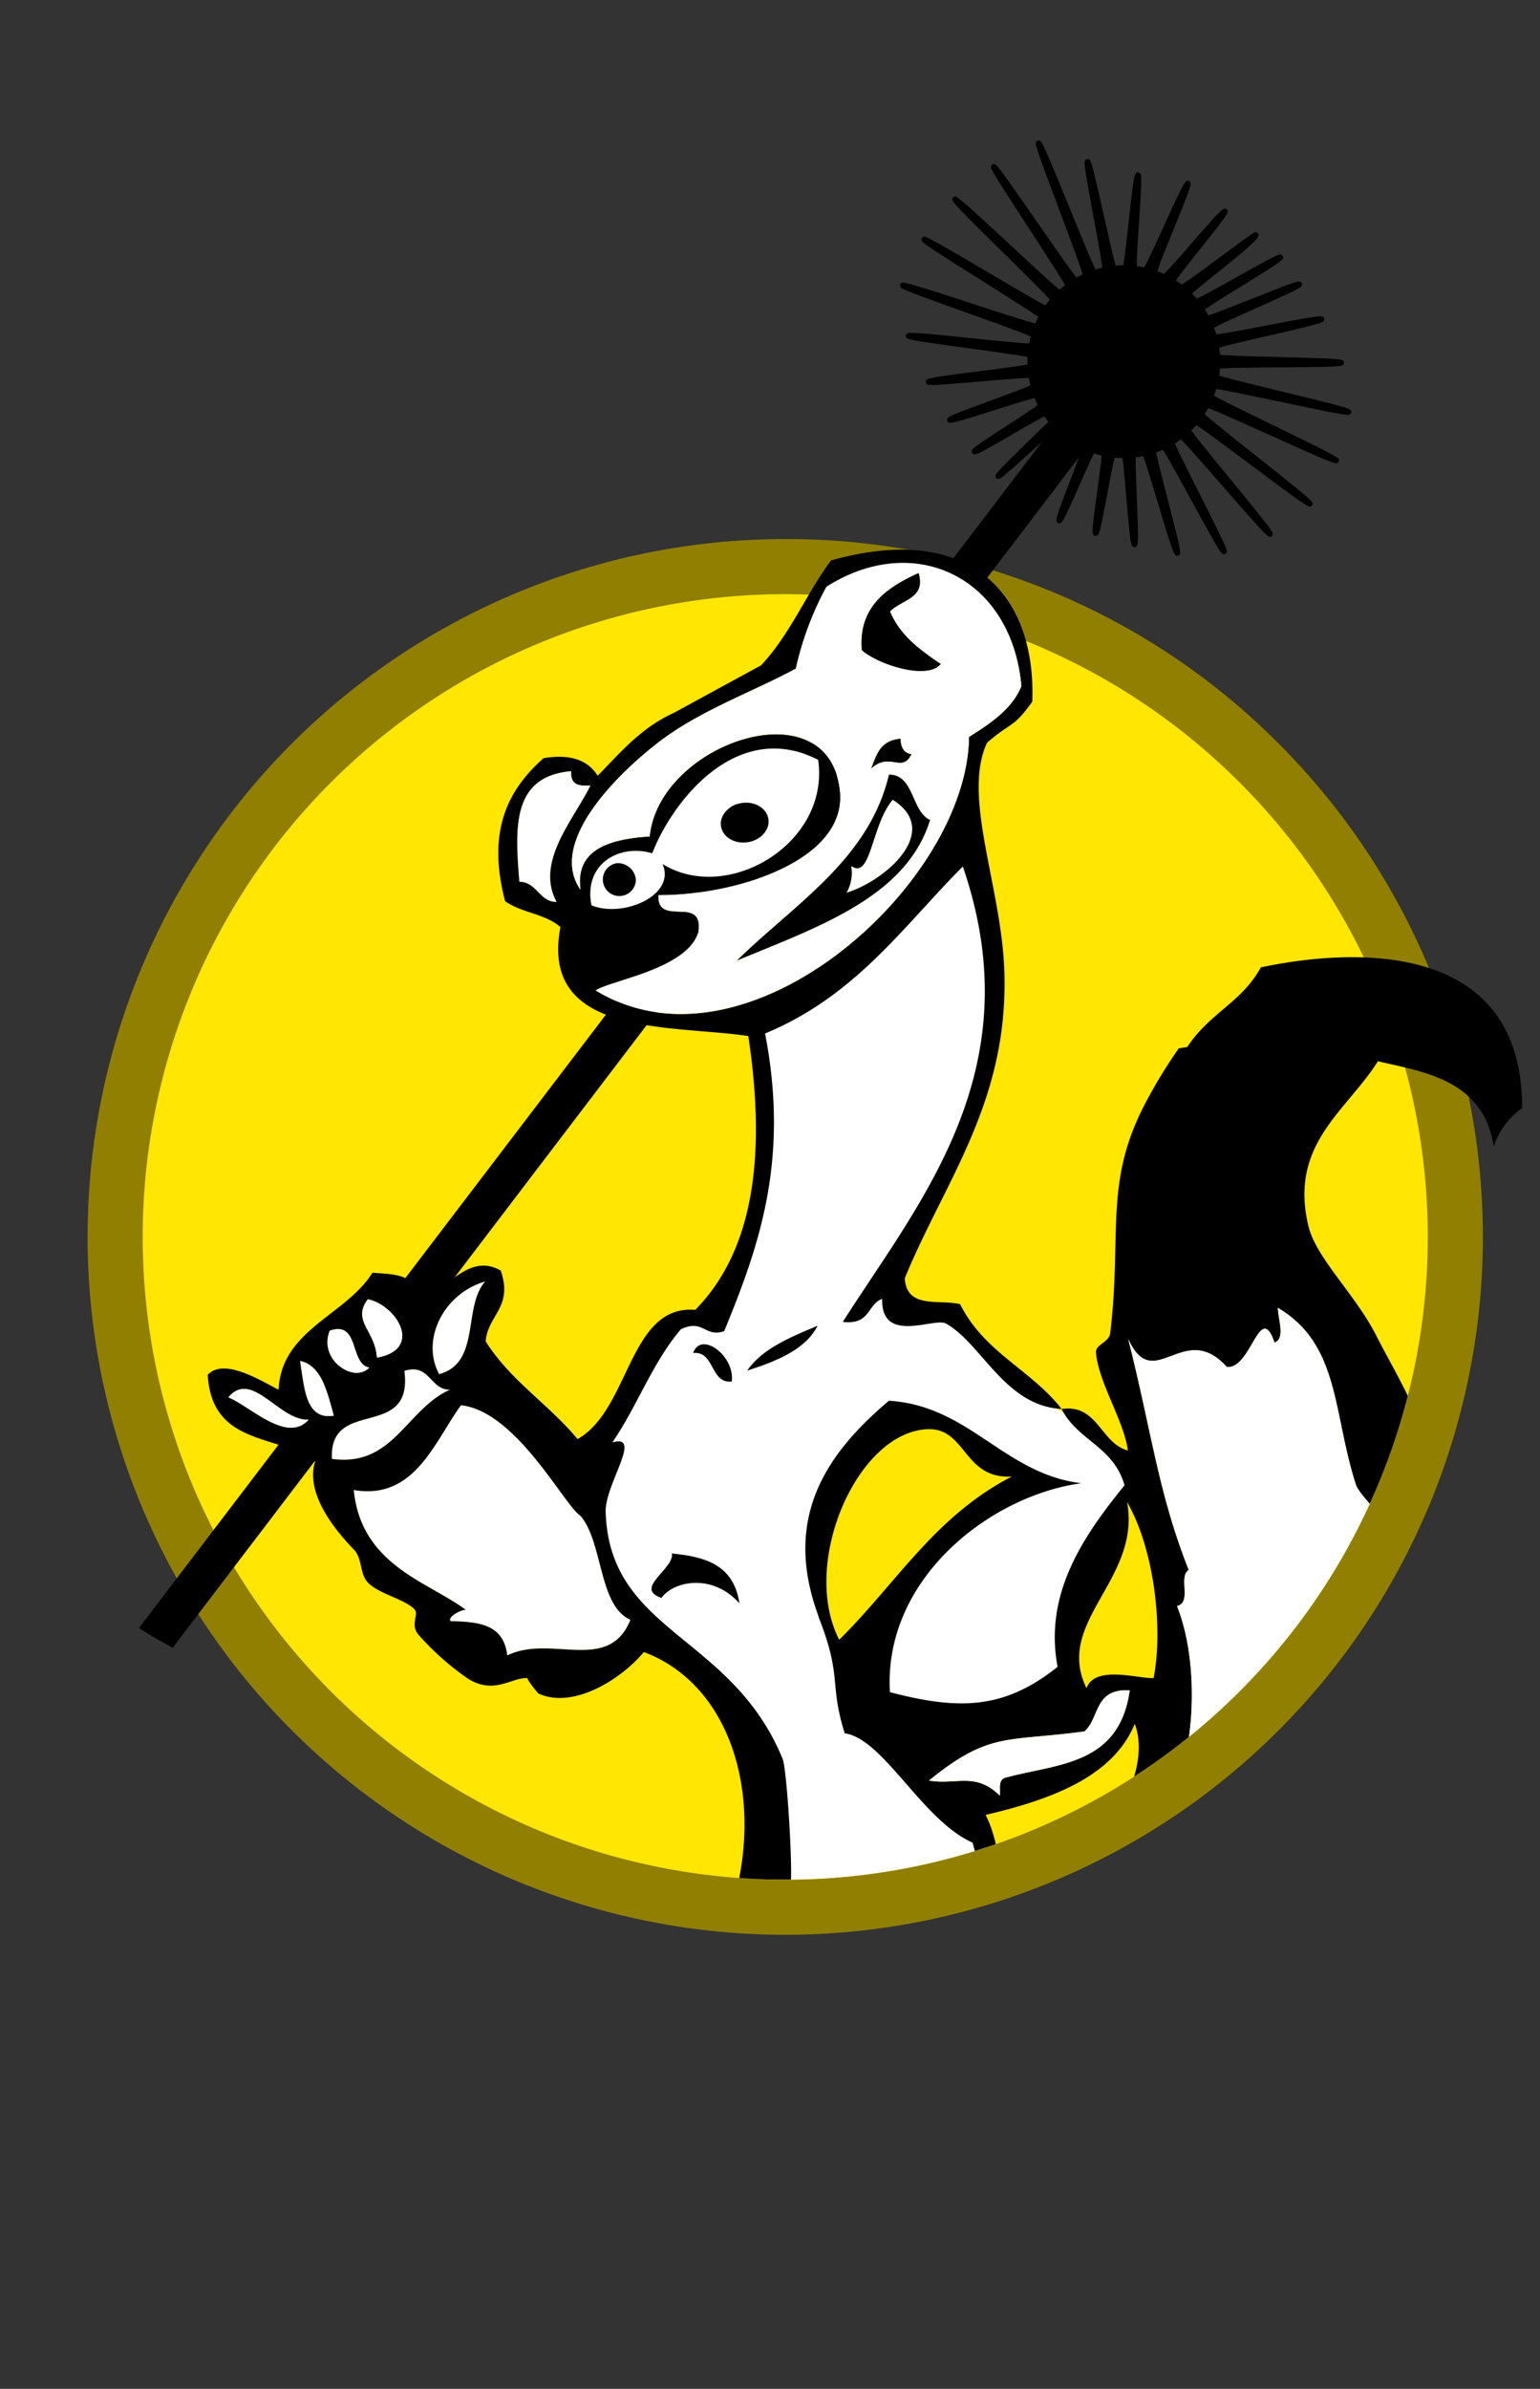 <svg id="Groupe_1875" data-name="Groupe 1875" xmlns="http://www.w3.org/2000/svg" xmlns:xlink="http://www.w3.org/1999/xlink" width="225.359" height="349.47" viewBox="0 0 225.359 349.47">
  <rect x="0" y="0" width="225.359" height="349.47" fill="#333333" stroke="none"/>
  <defs>
    <clipPath id="clip-path">
      <rect id="Rectangle_418" data-name="Rectangle 418" width="225.359" height="349.47" fill="none"/>
    </clipPath>
    <clipPath id="clip-path-2">
      <path id="Tracé_6658" data-name="Tracé 6658" d="M167.518,0C115.588,0,5.3,157.814,5.3,209.746c0,32.776,32.9,32.838,58.331,49.668a94.045,94.045,0,0,0,145.861-78.466c0-4.56.262-9.714.181-15.324-.142-9.841,3.967-3.552,8.087,2.737,4.675,7.136,9.363,14.275,7.868-2.169C221.942,125.672,194.383,0,167.518,0Z" transform="translate(-5.3)" fill="none"/>
    </clipPath>
  </defs>
  <g id="Groupe_1835" data-name="Groupe 1835">
    <g id="Groupe_1834" data-name="Groupe 1834" clip-path="url(#clip-path)">
      <path id="Tracé_6569" data-name="Tracé 6569" d="M116.871,288.655a98.06,98.06,0,1,1,98.06-98.061,98.172,98.172,0,0,1-98.06,98.061" transform="translate(-1.961 -9.647)" fill="#ffe603"/>
      <path id="Tracé_6570" data-name="Tracé 6570" d="M116.4,96.1a94.029,94.029,0,1,1-94.029,94.029A94.03,94.03,0,0,1,116.4,96.1m0-8.062a102.091,102.091,0,1,0,72.189,29.9,101.422,101.422,0,0,0-72.189-29.9" transform="translate(-1.492 -9.178)" fill="#917f02"/>
    </g>
  </g>
  <g id="Groupe_1837" data-name="Groupe 1837" transform="translate(4.747)">
    <g id="Groupe_1836" data-name="Groupe 1836" clip-path="url(#clip-path-2)">
      <path id="Tracé_6571" data-name="Tracé 6571" d="M179.609,327.511l-6.8-2.711H161.647l.378-.345-1.633-9.8-3.2-15.915-8.287-7.016-5.738-6.761-5.79-6.384-9.893,7.757-2.449,27.2-.691,21.363,27.573-1.239,5.349,1.239a14.705,14.705,0,0,1,7.637,10.774v6.7l2.748,2.652,6.1-3.389,4.811-3.931,2.032-3.456.747-4.405,1.084-5.163Z" transform="translate(-17.711 -29.044)" fill="#fff"/>
      <path id="Tracé_6572" data-name="Tracé 6572" d="M174.62,235.559l-6.689-7.032-4.231-2.35-3.8-2.484-7.122-7.161-3.759-4.6h-7.876l-.911-3.854,4.257-9.088-23.931-1.253-3.432,9.488-2.84,5.907-6.617,1.419-6.981,11.627-4.654,11.3,4.3,15.036,6.8,7.979,9.994,9.659,6.207,11.182,12.081-9.308-.809-5.683,7.075,3.809,19.69,1.874,5.013-4.439,1.545-13.62,4-8.876,4.722-7.076Zm-41.939,25.088c-5.8-11.286,2.642-30.7,13.054-31.108,5.744-.228,5.274,7.4,12.456,6.994-11.416,5.886-17.188,15.942-25.51,24.114" transform="translate(-14.76 -20.615)" fill="#fff"/>
      <path id="Tracé_6573" data-name="Tracé 6573" d="M122.762,163.933l1.74,13.68s.193,11.6-.87,14.571l21.389,4.015,6.839-12.639s6.245-10.259,6.245-18.14,0-14.709-1.19-20.662-2.825-8.674-2.825-8.674l-5.188,8.674L137.885,155.9Z" transform="translate(-17.546 -14.187)" fill="#fff"/>
      <rect id="Rectangle_419" data-name="Rectangle 419" width="260.111" height="5.67" transform="translate(-4.746 264.866) rotate(-52.71)"/>
      <path id="Tracé_6574" data-name="Tracé 6574" d="M195.978,67.475c-.243.354,16.313,12.926,16.05,13.269s-16.659-12.438-16.941-12.11" transform="translate(-25.086 -7.035)"/>
      <path id="Tracé_6575" data-name="Tracé 6575" d="M195.978,67.475c-.243.354,16.313,12.926,16.05,13.269s-16.659-12.438-16.941-12.11" transform="translate(-25.086 -7.035)" fill="none" stroke="#000" stroke-miterlimit="10" stroke-width="0.785"/>
      <path id="Tracé_6576" data-name="Tracé 6576" d="M197.54,64.626c-.16.4,18.722,9.094,18.538,9.485s-18.949-8.553-19.153-8.173" transform="translate(-25.278 -6.738)"/>
      <path id="Tracé_6577" data-name="Tracé 6577" d="M197.54,64.626c-.16.4,18.722,9.094,18.538,9.485s-18.949-8.553-19.153-8.173" transform="translate(-25.278 -6.738)" fill="none" stroke="#000" stroke-miterlimit="10" stroke-width="0.785"/>
      <path id="Tracé_6578" data-name="Tracé 6578" d="M198.455,61.5c-.072.425,19.645,4.76,19.551,5.181s-19.752-4.174-19.869-3.759" transform="translate(-25.404 -6.412)"/>
      <path id="Tracé_6579" data-name="Tracé 6579" d="M198.455,61.5c-.072.425,19.645,4.76,19.551,5.181s-19.752-4.174-19.869-3.759" transform="translate(-25.404 -6.412)" fill="none" stroke="#000" stroke-miterlimit="10" stroke-width="0.785"/>
      <path id="Tracé_6580" data-name="Tracé 6580" d="M198.681,58.245c.021.43,18.338.474,18.336.9s-18.317.13-18.343.56" transform="translate(-25.46 -6.072)"/>
      <path id="Tracé_6581" data-name="Tracé 6581" d="M198.681,58.245c.021.43,18.338.474,18.336.9s-18.317.13-18.343.56" transform="translate(-25.46 -6.072)" fill="none" stroke="#000" stroke-miterlimit="10" stroke-width="0.785"/>
      <path id="Tracé_6582" data-name="Tracé 6582" d="M198.173,54.719c.113.417,15.8-3.012,15.891-2.591s-15.653,3.595-15.586,4.019" transform="translate(-25.408 -5.431)"/>
      <path id="Tracé_6583" data-name="Tracé 6583" d="M198.173,54.719c.113.417,15.8-3.012,15.891-2.591s-15.653,3.595-15.586,4.019" transform="translate(-25.408 -5.431)" fill="none" stroke="#000" stroke-miterlimit="10" stroke-width="0.785"/>
      <path id="Tracé_6584" data-name="Tracé 6584" d="M196.99,51.425c.2.382,13.524-5.386,13.7-4.995s-13.257,5.915-13.1,6.315" transform="translate(-25.285 -4.839)"/>
      <path id="Tracé_6585" data-name="Tracé 6585" d="M196.99,51.425c.2.382,13.524-5.386,13.7-4.995s-13.257,5.915-13.1,6.315" transform="translate(-25.285 -4.839)" fill="none" stroke="#000" stroke-miterlimit="10" stroke-width="0.785"/>
      <path id="Tracé_6586" data-name="Tracé 6586" d="M195.181,48.558c.279.331,12.279-6.874,12.538-6.532s-11.9,7.338-11.661,7.694" transform="translate(-25.096 -4.38)"/>
      <path id="Tracé_6587" data-name="Tracé 6587" d="M195.181,48.558c.279.331,12.279-6.874,12.538-6.532s-11.9,7.338-11.661,7.694" transform="translate(-25.096 -4.38)" fill="none" stroke="#000" stroke-miterlimit="10" stroke-width="0.785"/>
      <path id="Tracé_6588" data-name="Tracé 6588" d="M192.81,46.148c.34.262,11.159-8.173,11.065-7.749-.234,1.051-10.262,8.408-9.949,8.708" transform="translate(-24.849 -4.002)"/>
      <path id="Tracé_6589" data-name="Tracé 6589" d="M192.81,46.148c.34.262,11.159-8.173,11.065-7.749-.234,1.051-10.262,8.408-9.949,8.708" transform="translate(-24.849 -4.002)" fill="none" stroke="#000" stroke-miterlimit="10" stroke-width="0.785"/>
      <path id="Tracé_6590" data-name="Tracé 6590" d="M190.044,44.235c.389.182,8.636-9.925,9.017-9.721s-8.109,10.181-7.739,10.406" transform="translate(-24.561 -3.598)"/>
      <path id="Tracé_6591" data-name="Tracé 6591" d="M190.044,44.235c.389.182,8.636-9.925,9.017-9.721s-8.109,10.181-7.739,10.406" transform="translate(-24.561 -3.598)" fill="none" stroke="#000" stroke-miterlimit="10" stroke-width="0.785"/>
      <path id="Tracé_6592" data-name="Tracé 6592" d="M186.979,42.823c.42.094,5.931-12.989,6.345-12.872s-5.353,13.127-4.945,13.267" transform="translate(-24.241 -3.122)"/>
      <path id="Tracé_6593" data-name="Tracé 6593" d="M186.979,42.823c.42.094,5.931-12.989,6.345-12.872s-5.353,13.127-4.945,13.267" transform="translate(-24.241 -3.122)" fill="none" stroke="#000" stroke-miterlimit="10" stroke-width="0.785"/>
      <path id="Tracé_6594" data-name="Tracé 6594" d="M183.74,42.352c.431,0,1.516-13.8,1.946-13.771s-.913,13.809-.485,13.856" transform="translate(-23.903 -2.98)"/>
      <path id="Tracé_6595" data-name="Tracé 6595" d="M183.74,42.352c.431,0,1.516-13.8,1.946-13.771s-.913,13.809-.485,13.856" transform="translate(-23.903 -2.98)" fill="none" stroke="#000" stroke-miterlimit="10" stroke-width="0.785"/>
      <path id="Tracé_6596" data-name="Tracé 6596" d="M180.194,42.425c.422-.09-2.957-15.961-2.531-16.028s3.548,15.844,3.976,15.8" transform="translate(-23.266 -2.752)"/>
      <path id="Tracé_6597" data-name="Tracé 6597" d="M180.194,42.425c.422-.09-2.957-15.961-2.531-16.028s3.548,15.844,3.976,15.8" transform="translate(-23.266 -2.752)" fill="none" stroke="#000" stroke-miterlimit="10" stroke-width="0.785"/>
      <path id="Tracé_6598" data-name="Tracé 6598" d="M176.6,43.024c.393-.179-7.323-19.482-6.922-19.64s7.866,19.245,8.275,19.11" transform="translate(-22.436 -2.438)"/>
      <path id="Tracé_6599" data-name="Tracé 6599" d="M176.6,43.024c.393-.179-7.323-19.482-6.922-19.64s7.866,19.245,8.275,19.11" transform="translate(-22.436 -2.438)" fill="none" stroke="#000" stroke-miterlimit="10" stroke-width="0.785"/>
      <path id="Tracé_6600" data-name="Tracé 6600" d="M173.351,44.909c.346-.261-11.367-17.436-11.01-17.675S174.187,44.318,174.555,44.1" transform="translate(-21.671 -2.839)"/>
      <path id="Tracé_6601" data-name="Tracé 6601" d="M173.351,44.909c.346-.261-11.367-17.436-11.01-17.675S174.187,44.318,174.555,44.1" transform="translate(-21.671 -2.839)" fill="none" stroke="#000" stroke-miterlimit="10" stroke-width="0.785"/>
      <path id="Tracé_6602" data-name="Tracé 6602" d="M170.553,47.474c.279-.325-14.831-14.6-14.532-14.916s15.24,14.142,15.552,13.848" transform="translate(-21.013 -3.394)"/>
      <path id="Tracé_6603" data-name="Tracé 6603" d="M170.553,47.474c.279-.325-14.831-14.6-14.532-14.916s15.24,14.142,15.552,13.848" transform="translate(-21.013 -3.394)" fill="none" stroke="#000" stroke-miterlimit="10" stroke-width="0.785"/>
      <path id="Tracé_6604" data-name="Tracé 6604" d="M168.381,50.555c.2-.378-17.62-11.079-17.4-11.448s17.907,10.564,18.15,10.208" transform="translate(-20.488 -4.076)"/>
      <path id="Tracé_6605" data-name="Tracé 6605" d="M168.381,50.555c.2-.378-17.62-11.079-17.4-11.448s17.907,10.564,18.15,10.208" transform="translate(-20.488 -4.076)" fill="none" stroke="#000" stroke-miterlimit="10" stroke-width="0.785"/>
      <path id="Tracé_6606" data-name="Tracé 6606" d="M166.931,54.023c.116-.414-19.6-7-19.46-7.413s19.768,6.439,19.929,6.038" transform="translate(-20.122 -4.858)"/>
      <path id="Tracé_6607" data-name="Tracé 6607" d="M166.931,54.023c.116-.414-19.6-7-19.46-7.413s19.768,6.439,19.929,6.038" transform="translate(-20.122 -4.858)" fill="none" stroke="#000" stroke-miterlimit="10" stroke-width="0.785"/>
      <path id="Tracé_6608" data-name="Tracé 6608" d="M166.548,57.754c.025-.43-18.169-2.48-18.121-2.908s18.213,1.88,18.285,1.456" transform="translate(-20.222 -5.712)"/>
      <path id="Tracé_6609" data-name="Tracé 6609" d="M166.548,57.754c.025-.43-18.169-2.48-18.121-2.908s18.213,1.88,18.285,1.456" transform="translate(-20.222 -5.712)" fill="none" stroke="#000" stroke-miterlimit="10" stroke-width="0.785"/>
      <path id="Tracé_6610" data-name="Tracé 6610" d="M167.03,61.19c-.067-.425-15.32,1.328-15.364.9s15.234-1.927,15.213-2.357" transform="translate(-20.559 -6.228)"/>
      <path id="Tracé_6611" data-name="Tracé 6611" d="M167.03,61.19c-.067-.425-15.32,1.328-15.364.9s15.234-1.927,15.213-2.357" transform="translate(-20.559 -6.228)" fill="none" stroke="#000" stroke-miterlimit="10" stroke-width="0.785"/>
      <path id="Tracé_6612" data-name="Tracé 6612" d="M168.156,64.336C168,63.934,155.3,68.4,155.162,68s12.651-4.626,12.539-5.041" transform="translate(-20.924 -6.563)"/>
      <path id="Tracé_6613" data-name="Tracé 6613" d="M168.156,64.336C168,63.934,155.3,68.4,155.162,68s12.651-4.626,12.539-5.041" transform="translate(-20.924 -6.563)" fill="none" stroke="#000" stroke-miterlimit="10" stroke-width="0.785"/>
      <path id="Tracé_6614" data-name="Tracé 6614" d="M169.92,67.217c-.242-.359-10.522,6.1-10.743,5.735s10.2-6.6,10-6.981" transform="translate(-21.342 -6.878)"/>
      <path id="Tracé_6615" data-name="Tracé 6615" d="M169.92,67.217c-.242-.359-10.522,6.1-10.743,5.735s10.2-6.6,10-6.981" transform="translate(-21.342 -6.878)" fill="none" stroke="#000" stroke-miterlimit="10" stroke-width="0.785"/>
      <path id="Tracé_6616" data-name="Tracé 6616" d="M178.733,62.341c-.314-.3-15.375,14.028-15.669,13.717S178,61.6,177.725,61.269" transform="translate(-21.747 -6.388)"/>
      <path id="Tracé_6617" data-name="Tracé 6617" d="M178.733,62.341c-.314-.3-15.375,14.028-15.669,13.717S178,61.6,177.725,61.269" transform="translate(-21.747 -6.388)" fill="none" stroke="#000" stroke-miterlimit="10" stroke-width="0.785"/>
      <path id="Tracé_6618" data-name="Tracé 6618" d="M174.42,71.751c-.366-.223-12.022,16.99-12.378,16.745s11.521-17.3,11.178-17.569" transform="translate(-21.64 -7.395)"/>
      <path id="Tracé_6619" data-name="Tracé 6619" d="M174.42,71.751c-.366-.223-12.022,16.99-12.378,16.745s11.521-17.3,11.178-17.569" transform="translate(-21.64 -7.395)" fill="none" stroke="#000" stroke-miterlimit="10" stroke-width="0.785"/>
      <path id="Tracé_6620" data-name="Tracé 6620" d="M178.187,73.155c-.407-.139-4.751,10.744-5.151,10.583s4.2-10.942,3.806-11.126" transform="translate(-22.785 -7.57)"/>
      <path id="Tracé_6621" data-name="Tracé 6621" d="M178.187,73.155c-.407-.139-4.751,10.744-5.151,10.583s4.2-10.942,3.806-11.126" transform="translate(-22.785 -7.57)" fill="none" stroke="#000" stroke-miterlimit="10" stroke-width="0.785"/>
      <path id="Tracé_6622" data-name="Tracé 6622" d="M181.645,73.9c-.428-.048-2.229,11.874-2.655,11.8s1.636-11.951,1.215-12.045" transform="translate(-23.402 -7.679)"/>
      <path id="Tracé_6623" data-name="Tracé 6623" d="M181.645,73.9c-.428-.048-2.229,11.874-2.655,11.8s1.636-11.951,1.215-12.045" transform="translate(-23.402 -7.679)" fill="none" stroke="#000" stroke-miterlimit="10" stroke-width="0.785"/>
      <path id="Tracé_6624" data-name="Tracé 6624" d="M185.056,73.944c-.429.044.536,13.392.106,13.414s-1.139-13.339-1.569-13.342" transform="translate(-23.888 -7.709)"/>
      <path id="Tracé_6625" data-name="Tracé 6625" d="M185.056,73.944c-.429.044.536,13.392.106,13.414s-1.139-13.339-1.569-13.342" transform="translate(-23.888 -7.709)" fill="none" stroke="#000" stroke-miterlimit="10" stroke-width="0.785"/>
      <path id="Tracé_6626" data-name="Tracé 6626" d="M188.246,73.262c-.409.135,3.935,15.188,3.519,15.3s-4.506-15.009-4.927-14.919" transform="translate(-24.226 -7.638)"/>
      <path id="Tracé_6627" data-name="Tracé 6627" d="M188.246,73.262c-.409.135,3.935,15.188,3.519,15.3s-4.506-15.009-4.927-14.919" transform="translate(-24.226 -7.638)" fill="none" stroke="#000" stroke-miterlimit="10" stroke-width="0.785"/>
      <path id="Tracé_6628" data-name="Tracé 6628" d="M191.2,71.918c-.372.221,8.108,16.073,7.728,16.272s-8.621-15.778-9.012-15.6" transform="translate(-24.548 -7.498)"/>
      <path id="Tracé_6629" data-name="Tracé 6629" d="M191.2,71.918c-.372.221,8.108,16.073,7.728,16.272s-8.621-15.778-9.012-15.6" transform="translate(-24.548 -7.498)" fill="none" stroke="#000" stroke-miterlimit="10" stroke-width="0.785"/>
      <path id="Tracé_6630" data-name="Tracé 6630" d="M193.817,69.961c-.316.3,12.462,15.2,12.135,15.473S193.041,70.645,192.7,70.9" transform="translate(-24.837 -7.294)"/>
      <path id="Tracé_6631" data-name="Tracé 6631" d="M193.817,69.961c-.316.3,12.462,15.2,12.135,15.473S193.041,70.645,192.7,70.9" transform="translate(-24.837 -7.294)" fill="none" stroke="#000" stroke-miterlimit="10" stroke-width="0.785"/>
      <path id="Tracé_6632" data-name="Tracé 6632" d="M149.1,93.579c1.153,3.759-2.562,3.922-4.169,5.647,1.61,3.731,4.518,5.7,7.427,7.662-1.914,2.5-9.4.012-11.593-2.015-.509-6.191,3.447-9.086,8.335-11.294" transform="translate(-19.418 -9.756)" fill-rule="evenodd"/>
      <path id="Tracé_6633" data-name="Tracé 6633" d="M92.4,125.936c-.139,2.154,1.3,2.17,2.821,2.083-2.468,5.049-8.138,11.188-4.959,17.056-2.553.014-2.9-2.956-5.46-2.942-.608-7.717-1.235-15.45,7.6-16.2" transform="translate(-13.557 -13.13)" fill="#fff" fill-rule="evenodd"/>
      <path id="Tracé_6634" data-name="Tracé 6634" d="M108.48,141.052c1.086,3.605-7.339,6-11.875,4.114-1.2-6.085,4.112-9.042,8.89-7.611,2.953-7.592,11.526-19.98,24.281-13.692,9.788,4.825-4.9,16.758-16.394,17.96a10.54,10.54,0,0,1-4.9-.77m9.1-6.572c3.851,1.267,2.753-6.022-.554-3.679q.278,1.839.554,3.679" transform="translate(-14.801 -12.734)" fill="#fff" fill-rule="evenodd"/>
      <path id="Tracé_6635" data-name="Tracé 6635" d="M146.639,120.63c.016,1.456.6,2.142,1.6,2.27-1.441,2.907-3.131-.426-5.947,2.15.795-1.957,1.25-4.165,4.352-4.42" transform="translate(-19.582 -12.576)" fill-rule="evenodd"/>
      <path id="Tracé_6636" data-name="Tracé 6636" d="M119.417,131.756c3.307-2.343,4.4,4.945.554,3.679-.185-1.224-.37-2.453-.554-3.679" transform="translate(-17.197 -13.687)" fill-rule="evenodd"/>
      <path id="Tracé_6637" data-name="Tracé 6637" d="M93.885,148.259c5.746-.029.134,7.574,0,0" transform="translate(-14.536 -15.457)" fill="#fff" fill-rule="evenodd"/>
      <path id="Tracé_6638" data-name="Tracé 6638" d="M60,212.171c4.434.975,8.1,7.434,1.293,8.587-.158-3.865-3.724-5.432-1.293-8.587" transform="translate(-10.915 -22.12)" fill="#fff" fill-rule="evenodd"/>
      <path id="Tracé_6639" data-name="Tracé 6639" d="M78.373,209.283c-3.318,3.73-.608,11.907-6.741,13.561-2.719-4.987.621-11.806,6.741-13.561" transform="translate(-12.116 -21.819)" fill="#fff" fill-rule="evenodd"/>
      <path id="Tracé_6640" data-name="Tracé 6640" d="M53.827,217.283c4.413-1.546,2.906,4.924,5.83,5.394-2.294,2.482-7.565-1.19-5.83-5.394" transform="translate(-10.323 -22.628)" fill="#fff" fill-rule="evenodd"/>
      <path id="Tracé_6641" data-name="Tracé 6641" d="M49.008,222.243c3.141.67,3.992,4.44,4.975,8.034-4.17.722-4.317-4-4.975-8.034" transform="translate(-9.857 -23.17)" fill="#fff" fill-rule="evenodd"/>
      <path id="Tracé_6642" data-name="Tracé 6642" d="M64.824,223.852c3.765-1.159,3.739,2.814,6.688,2.756-6.435,2.852-8.268,11.366-17.291,10.131-.46-9.133,11.942-2.59,10.6-12.887" transform="translate(-10.399 -23.316)" fill="#fff" fill-rule="evenodd"/>
      <path id="Tracé_6643" data-name="Tracé 6643" d="M113.241,220.823c1.123-3.3,6.141.4,5.647,4.169-3.17.356-2.477-4.526-5.647-4.169" transform="translate(-16.553 -22.889)" fill-rule="evenodd"/>
      <path id="Tracé_6644" data-name="Tracé 6644" d="M132.376,216.508c-1.739,3.441-5.837,5.139-10.3,6.57,2.126-3.158,6.223-4.855,10.3-6.57" transform="translate(-17.475 -22.572)" fill-rule="evenodd"/>
      <path id="Tracé_6645" data-name="Tracé 6645" d="M73.482,229.488c8.128.889,15.169,14.752,17.491,16.182,3.32,3.873,2.633,13.174,7.307,15.208-3.2,7.941-11.673,2.07-18.03,5.224-.529-4.695-4.369-4.91-8.283-5.024-.578-.635,1.9-1.879,2.271-1.6-5.382-4.13-15.355-6.434-16.452-17.594,8.895,1.542,11.8-7.033,15.7-12.4" transform="translate(-10.772 -23.925)" fill="#fff" fill-rule="evenodd"/>
      <path id="Tracé_6646" data-name="Tracé 6646" d="M109.421,253.707c4.733.479,9.031,1.551,9.88,7.293-3.933-4.427-9.632-3.279-11.411-.79-4.129-1.4,1.933-4.263,1.531-6.5" transform="translate(-15.845 -26.45)" fill-rule="evenodd"/>
      <path id="Tracé_6647" data-name="Tracé 6647" d="M114.909,106.693c4.242-4.5,6.579-10.409,10.234-15.342C145.795,85.535,155.19,96.6,154.6,112c-2.808,3.969-3.16,2.978-6.62,6.017-3.7,7.9,2.13,21.018,2.534,33.489.619,19.048-8.746,30.638-14.569,44.846.258,4.573,5.027,3.036,8.1,3.8,3.511,7.062,10.37,9.584,14.852,15.327-8.324-.441-11.706-9.605-16.937-12.5-1.688-.936-9.5,3.117-9.326-3.614-2.258.875-1.69,3.839-5.762,3.377,11.2-17.6,27.836-36.782,17.563-66.625-8.752,8.8-15.686,18.949-28.937,24.431,3.619,18.661-.953,31.277-5.984,43.554-2.881.948-3-1.838-6.319-.3-4.193,4.9-6.4,11.268-10.049,16.568,4.548-1.318-1.1,6.112-.975,10.183.557,17.712,18.388,17.841,25.894,36.106.643,1.559,1.561,16.9,1.138,18.646-2.836,11.719,4.8,1.367-11.191,21.268-3.213,1.4-2.837-2.065-5.277-1.712-1.357.442-.5,1.331.185,1.225-3.591-.5-16.228,4.429-16.618,6.266-.113.528-7.216,1.649-6.437,7.243,1.869,1.823,6.5-3.021,8.1,3.8,5.494-1.031,2.715-8.171,8.7-8.837-.589,1.206-1.151,2.418.369,2.453,14.187-8.164,56.387-12.718,60.09,11.647,3.113-.609,3.957-2.9,5.579-4.6,2.806,1.79-4.431,5.391-5.024,8.285,1.952-.057,11.352-3.944,12.57-8.166-3.722-3.595-6.345.8-4.605-5.581.82,4.325,6-.109,5.764-3.375-.593-8.059-17.047-11.726-22.517-7.9-3.472-.019-.643-3.851,2.085-2.823-2.41-10.863-.5-8.649-5.108-25.577-7.394-3.282-13-15.172-18.718-16-2.314-7.417-.317-8.138-3.814-16.988l-.089-.328c-5.249-14.424,1.424-23.757,10.375-31.33,11.821.723,16.821,10.689,28.16,12.067-13.339,1.806-29,13.987-28.012,30.563,10.259,2.7,16.805,2.456,24.533-3.7-2-10.655,3.666-19.01,9.8-26.564-1.614-5.692-6.832-6.5-9.21-11.157,5.308-.788,5.72,5.055,9.7,6.065-.568-4.328-4.326-9.988-4.67-14.35-.09-1.161,1.916-1.432,2.083-2.823,1.738-14.382-.928-21.922,5.01-33.373a72.391,72.391,0,0,1,5.025-8.283l1.225-.185c3.406-5.12,7.889-6.431,10.788-11.661,13.721-2.9,38.273-3.974,38.228,20.587a11.159,11.159,0,0,0-4.167,5.645c-1.444-10.049-10.951-11.019-16.936-12.5-4.558,7.286-13.048,12.1-10.169,24.113,1.136,4.735,6.868,9.974,9.947,16.063,2.531,5.012,6.889,11.933,7.677,17.661.555,4.02-1.911,7.4-2.2,10.367-.923,9.438,3.046,20.8-6.974,28.651q.369,2.451.739,4.906c-11.3,14.553-23.016,28.8-43.408,36.647,3.209.647,10.258,3.731,10.553,3.426-.18,2.876,4.251,5.237,4.3,11.9,1.005,4.373-4.349,4.058-3.8,8.1,23.7.982,23.943,18.49,6.148,24.164-10.847,3.458-21.982,1.549-26.5-1.026-5.119-9.158,12.173-27.1-5.174-34.347-15.948,1.844-46.426-2.161-53.266,8.651.63,11.455,12.723,7.38,11.912,20.785-8.454,8.327-24.02,16.685-39.37,13.459-9.283-11.537,5.573-25.007,17.711-23.994-19.993-14.481,7.61-36.2,20.283-31.909,14.039-18.6,11-44.868-5.827-51.185-3.462,4.118-10.389,8.347-15.392,6.084-.159-.073-1.929-2.293-1.6-2.27-2.341-.166-4.9,2.51-8.771.066a40.133,40.133,0,0,1-7.24-6.436c-1.237-1.52.136-2.935-.554-3.68-1.405-1.514-5.3-2.263-6.874-3.983-1.174-1.287-.747-3.437-1.965-4.721-1.832-1.93-7.327-7.772-5.712-12.94-5.361-4.062-15.124-2.161-15.711-12.687,2.376-2.479,7.535.73,10.368,2.2.384-8.8,9.862-10.891,13.729-17.122,3.092.244,6.468.1,6.874,3.982,3.976-1.268,7.127-7.027,11.9-4.3,1.869,5.379-1.949,6.559-2.2,10.368,3.7,5.825,9.217,9.177,13.443,14.284,7.668-4.285,7.508-19.716,17.223-18.9,8.7-8.838,10.348-22.891,7.766-40.058-11.2-1.694-30.59.249-27.491-15.932-2.183-1.963-5.726-2.091-8.1-3.8-2.724-10.368.487-16.361,5.631-20.92,3.732-.623,6.414.175,7.915,2.572,3.312-3.369,6.29-6.988,11.158-9.206m43.184,3.531c3.192-2.007,6.3-4.071,7.662-7.428-1.448-16.034-15.736-22.682-28.53-14.52A46.053,46.053,0,0,0,120,107.179c-6.153,3.355-14.138,6.134-20.251,10.9-6.935,5.4-15.841,14.935-11.259,21.447-.777-5.661,3.77-7.393,10.118-7.795,1.34-13.641,26.162-22.1,27.842-6.7,1.112,10.171-15.131,15.331-26.549,15.289-.24,4.754,6.641-.134,5.829,5.394-1.61,5.379-12.67,7.03-15.023,8.537,22.009,13.512,54.4-15.489,54.631-37.083m-65.8,21.2c2.556-.014,2.906,2.956,5.46,2.942-3.179-5.868,2.491-12.007,4.959-17.056-1.516.087-2.96.071-2.821-2.083-8.833.748-8.206,8.481-7.6,16.2m43.725-17.875c-11.947-6.045-21.328,6.1-24.281,13.692-4.778-1.431-10.091,1.526-8.89,7.611,4.536,1.887,12.43-1.411,10.4-6.045,9.494,5.906,24.56-2.992,22.772-15.258M58.664,208c6.808-1.153,3.14-7.611-1.293-8.587-2.43,3.154,1.136,4.721,1.293,8.587m9.139,2.387c6.132-1.654,3.423-9.83,6.74-13.561-6.12,1.755-9.46,8.574-6.74,13.561m-10.184-.975c-2.924-.469-1.416-6.94-5.83-5.394-1.736,4.2,3.535,7.876,5.83,5.394m-5.208,7.058c-.982-3.594-1.833-7.364-4.974-8.034.658,4.035.805,8.756,4.974,8.034m-3.68.554c-4.3.338-8.284-7.4-11.779-3.245,3.131,1.239,8.668,6.879,11.779,3.245m3.376,5.761c9.025,1.236,10.857-7.278,17.291-10.13-2.949.057-2.923-3.915-6.688-2.757,1.338,10.3-11.064,3.755-10.6,12.887m3.192,4.539c1.1,11.16,11.07,13.464,16.452,17.594-.373-.284-2.848.961-2.27,1.6,3.914.115,7.753.33,8.282,5.025,6.357-3.154,14.833,2.717,18.031-5.225-4.676-2.033-3.989-11.334-7.308-15.208-2.323-1.429-9.363-15.292-17.491-16.181-3.9,5.365-6.8,13.94-15.7,12.4m134.75-21.553c-2.147-6.251-3.39,3.949-6.991,3.563-6.285-7.026-10.712,4.147-14.418-4.1,3.476,13.818,4.417,22.609,8.854,33.792-1.587,1.01.528,4.751-1.714,5.278,3.411,8.55,2.547,21.884-.841,27.725-.451.78-3.155,1.063-3.5,1.78-1.876,3.952-2.339,8.563-4.47,11.966-4.266,6.808-12.666,10.294-13.545,18.349,5.51.082-1.354-2.291,2.084-2.824,7.1-.148,10.213-5.322,17.293-10.133,7.006-4.76,11.477-4.173,9.93-9.023,13.853-11.794,26.172-31.192,22.419-51.047-.178-.949-2.76-3.213-3.192-4.538-3.4-10.43-2.327-20.522-11.425-25.878.068,1.868,1.119,4.461-.486,5.091M139.27,218.437c-10.308.408-18.663,19.625-12.925,30.8,8.24-8.091,13.955-18.048,25.257-23.875-7.111.4-6.646-7.152-12.333-6.925m23.27,37.894c1.207-3.417,7.476-1.4,9.814-1.479,1.417-7.214.133-18.812-3.88-25.76,2.093,11.37-10.731,17.5-5.933,27.239M139.483,269.84c4.06.683,6.775-1.315,10.368,2.2.108-1.078-.3-2.321.857-2.638,7.43-2.04,16.643-1.733,18.15-12.772-5.286-.268-4.357,4.054-6.622,6.016-11.292,1.551-13.874-.043-22.753,7.191m20.5,19.493c.765-6,12.985-18.743,9.614-27.793-3.091,7.531-11.724,10.972-21.828,13.324,3.01,5.766,2.324,16.544,5.778,21.711,1.3-3.8,4.124-7.127,6.437-7.242m-78.156,34.98c2.263,5.306,5.145,9.773,11.477,9.563-1.088-6.359-7.1-12.412-11.477-9.563m12.651,25.7c2.969-2.9,7.44-4.687,7.295-9.882-2.1-4.938-9.275-7.189-7.73-1.345-2.085-.736-7.636-4.268-8.957-1.161,5.323,1.162,6.743,7.6,9.392,12.387m84.186-3.274c.958-1.838,2.906-2.943,4.353-4.418-2.146-6.447-4.368-12.788-11.844-12.016,4.105,3.3,4.838,11.17,7.491,16.434M75.407,356.642c-2.987-8.768,9.093-12.156,6.184-17.24-5.651,2.265-15.866,14.009-6.184,17.24m84.858-7.137c4.086-.234,8.763,1.766,11.225-.435,6.792-6.076-5.541-15.535-1.175-16.132-8.35-1.763-13.71,6.045-10.049,16.568m24.349-4.921c3.881-.4,3.739-3.781,3.983-6.872-2.326-2.757-3.616-6.918-7.427-7.662,2.188,3.435,2.661,9.2,3.444,14.534m-26.986,4.065c-2.441-4.783,1.451-10.461-1.848-12.268-2.643,3.056-4.491,11.6,1.848,12.268m-79.953,6.4c5.616,3.082,7.875-3.857,13.124-4.484-.4-14.861-15.214-4.056-13.124,4.484" transform="translate(-8.286 -9.36)" fill-rule="evenodd"/>
      <path id="Tracé_6648" data-name="Tracé 6648" d="M96.912,154.471c2.354-1.508,13.415-3.158,15.023-8.536.812-5.529-6.068-.64-5.829-5.4,11.418.042,27.661-5.117,26.55-15.289-1.681-15.4-26.5-6.938-27.842,6.7-6.349.4-10.9,2.134-10.119,7.795-4.582-6.512,4.325-16.043,11.259-21.446,6.112-4.764,14.1-7.543,20.25-10.9a46.1,46.1,0,0,1,4.47-11.964c12.794-8.162,27.083-1.514,28.531,14.52-1.36,3.357-4.471,5.42-7.662,7.428-.232,21.594-32.622,50.6-54.631,37.083m38.922-49.77c2.191,2.028,9.679,4.515,11.593,2.016-2.908-1.966-5.817-3.931-7.427-7.662,1.607-1.725,5.322-1.888,4.169-5.647-4.888,2.207-8.844,5.1-8.335,11.293m1.361,17.358c2.816-2.577,4.506.757,5.947-2.15-1-.127-1.579-.813-1.6-2.27-3.1.254-3.557,2.462-4.352,4.42M117.582,150.1c11.982-4.967,24.8-9.318,28.264-20.566-2.745-1.2-2.331-6.689-6.016-6.621-2.909,12.388-13.788,18.9-22.249,27.188" transform="translate(-14.489 -9.586)" fill="#fff" fill-rule="evenodd"/>
      <path id="Tracé_6649" data-name="Tracé 6649" d="M142.641,126.52c3.685-.067,3.271,5.419,6.016,6.621-3.469,11.249-16.282,15.6-28.264,20.566,8.46-8.291,19.339-14.8,22.248-27.188M137.129,139.9a5.841,5.841,0,0,1-.671,3.865c5.684-1.751,13.981-8.987,6.737-13.558-3.12,3.637-3.157,11.755-6.066,9.693" transform="translate(-17.299 -13.19)" fill-rule="evenodd"/>
      <path id="Tracé_6650" data-name="Tracé 6650" d="M37.3,228.065c3.5-4.159,7.484,3.583,11.778,3.245-3.11,3.634-8.648-2.006-11.778-3.245" transform="translate(-8.636 -23.649)" fill="#fff" fill-rule="evenodd"/>
      <path id="Tracé_6651" data-name="Tracé 6651" d="M174.521,282.068c2.265-1.962,1.336-6.284,6.621-6.017-1.506,11.039-10.719,10.733-18.15,12.772-1.157.317-.748,1.559-.857,2.637-3.593-3.517-6.309-1.519-10.368-2.2,8.878-7.234,11.462-5.64,22.754-7.191" transform="translate(-20.57 -28.779)" fill="#fff" fill-rule="evenodd"/>
      <path id="Tracé_6652" data-name="Tracé 6652" d="M145.065,130.631c7.244,4.572-1.053,11.808-6.737,13.558a5.84,5.84,0,0,0,.671-3.865c2.908,2.063,2.946-6.056,6.066-9.693" transform="translate(-19.169 -13.619)" fill="#fff" fill-rule="evenodd"/>
      <path id="Tracé_6653" data-name="Tracé 6653" d="M204.444,213.587c9.1,5.356,8.029,15.447,11.425,25.878.433,1.325,3.014,3.589,3.192,4.538,3.753,19.855-8.566,39.252-22.419,51.047,1.547,4.849-2.925,4.263-9.93,9.023-7.079,4.811-10.189,9.984-17.293,10.133-3.438.532,3.426,2.907-2.083,2.824.879-8.055,9.28-11.542,13.545-18.349,2.131-3.4,2.594-8.014,4.47-11.966.341-.717,3.045-1,3.5-1.78,3.388-5.842,4.252-19.175.841-27.726,2.241-.526.126-4.267,1.714-5.277-4.437-11.184-5.377-19.974-8.854-33.793,3.706,8.249,8.132-2.924,14.418,4.1,3.6.386,4.844-9.815,6.991-3.563,1.605-.631.554-3.223.486-5.091" transform="translate(-22.193 -22.268)" fill="#fff" fill-rule="evenodd"/>
      <path id="Tracé_6654" data-name="Tracé 6654" d="M103.332,143.429a2.417,2.417,0,1,1-2.777-2.458,2.64,2.64,0,0,1,2.777,2.458" transform="translate(-15.026 -14.695)"/>
      <path id="Tracé_6655" data-name="Tracé 6655" d="M124.724,133.488c.239,1.585-1.121,3.1-3.038,3.392s-3.662-.762-3.9-2.347,1.119-3.1,3.037-3.394,3.664.763,3.9,2.349" transform="translate(-17.024 -13.667)"/>
      <path id="Tracé_6656" data-name="Tracé 6656" d="M195.711,57.467A13.714,13.714,0,1,1,182,43.753a13.714,13.714,0,0,1,13.714,13.714" transform="translate(-22.292 -4.561)"/>
      <path id="Tracé_6657" data-name="Tracé 6657" d="M195.711,57.467A13.714,13.714,0,1,1,182,43.753,13.714,13.714,0,0,1,195.711,57.467Z" transform="translate(-22.292 -4.561)" fill="none" stroke="#000" stroke-miterlimit="10" stroke-width="0.785"/>
    </g>
  </g>
</svg>
